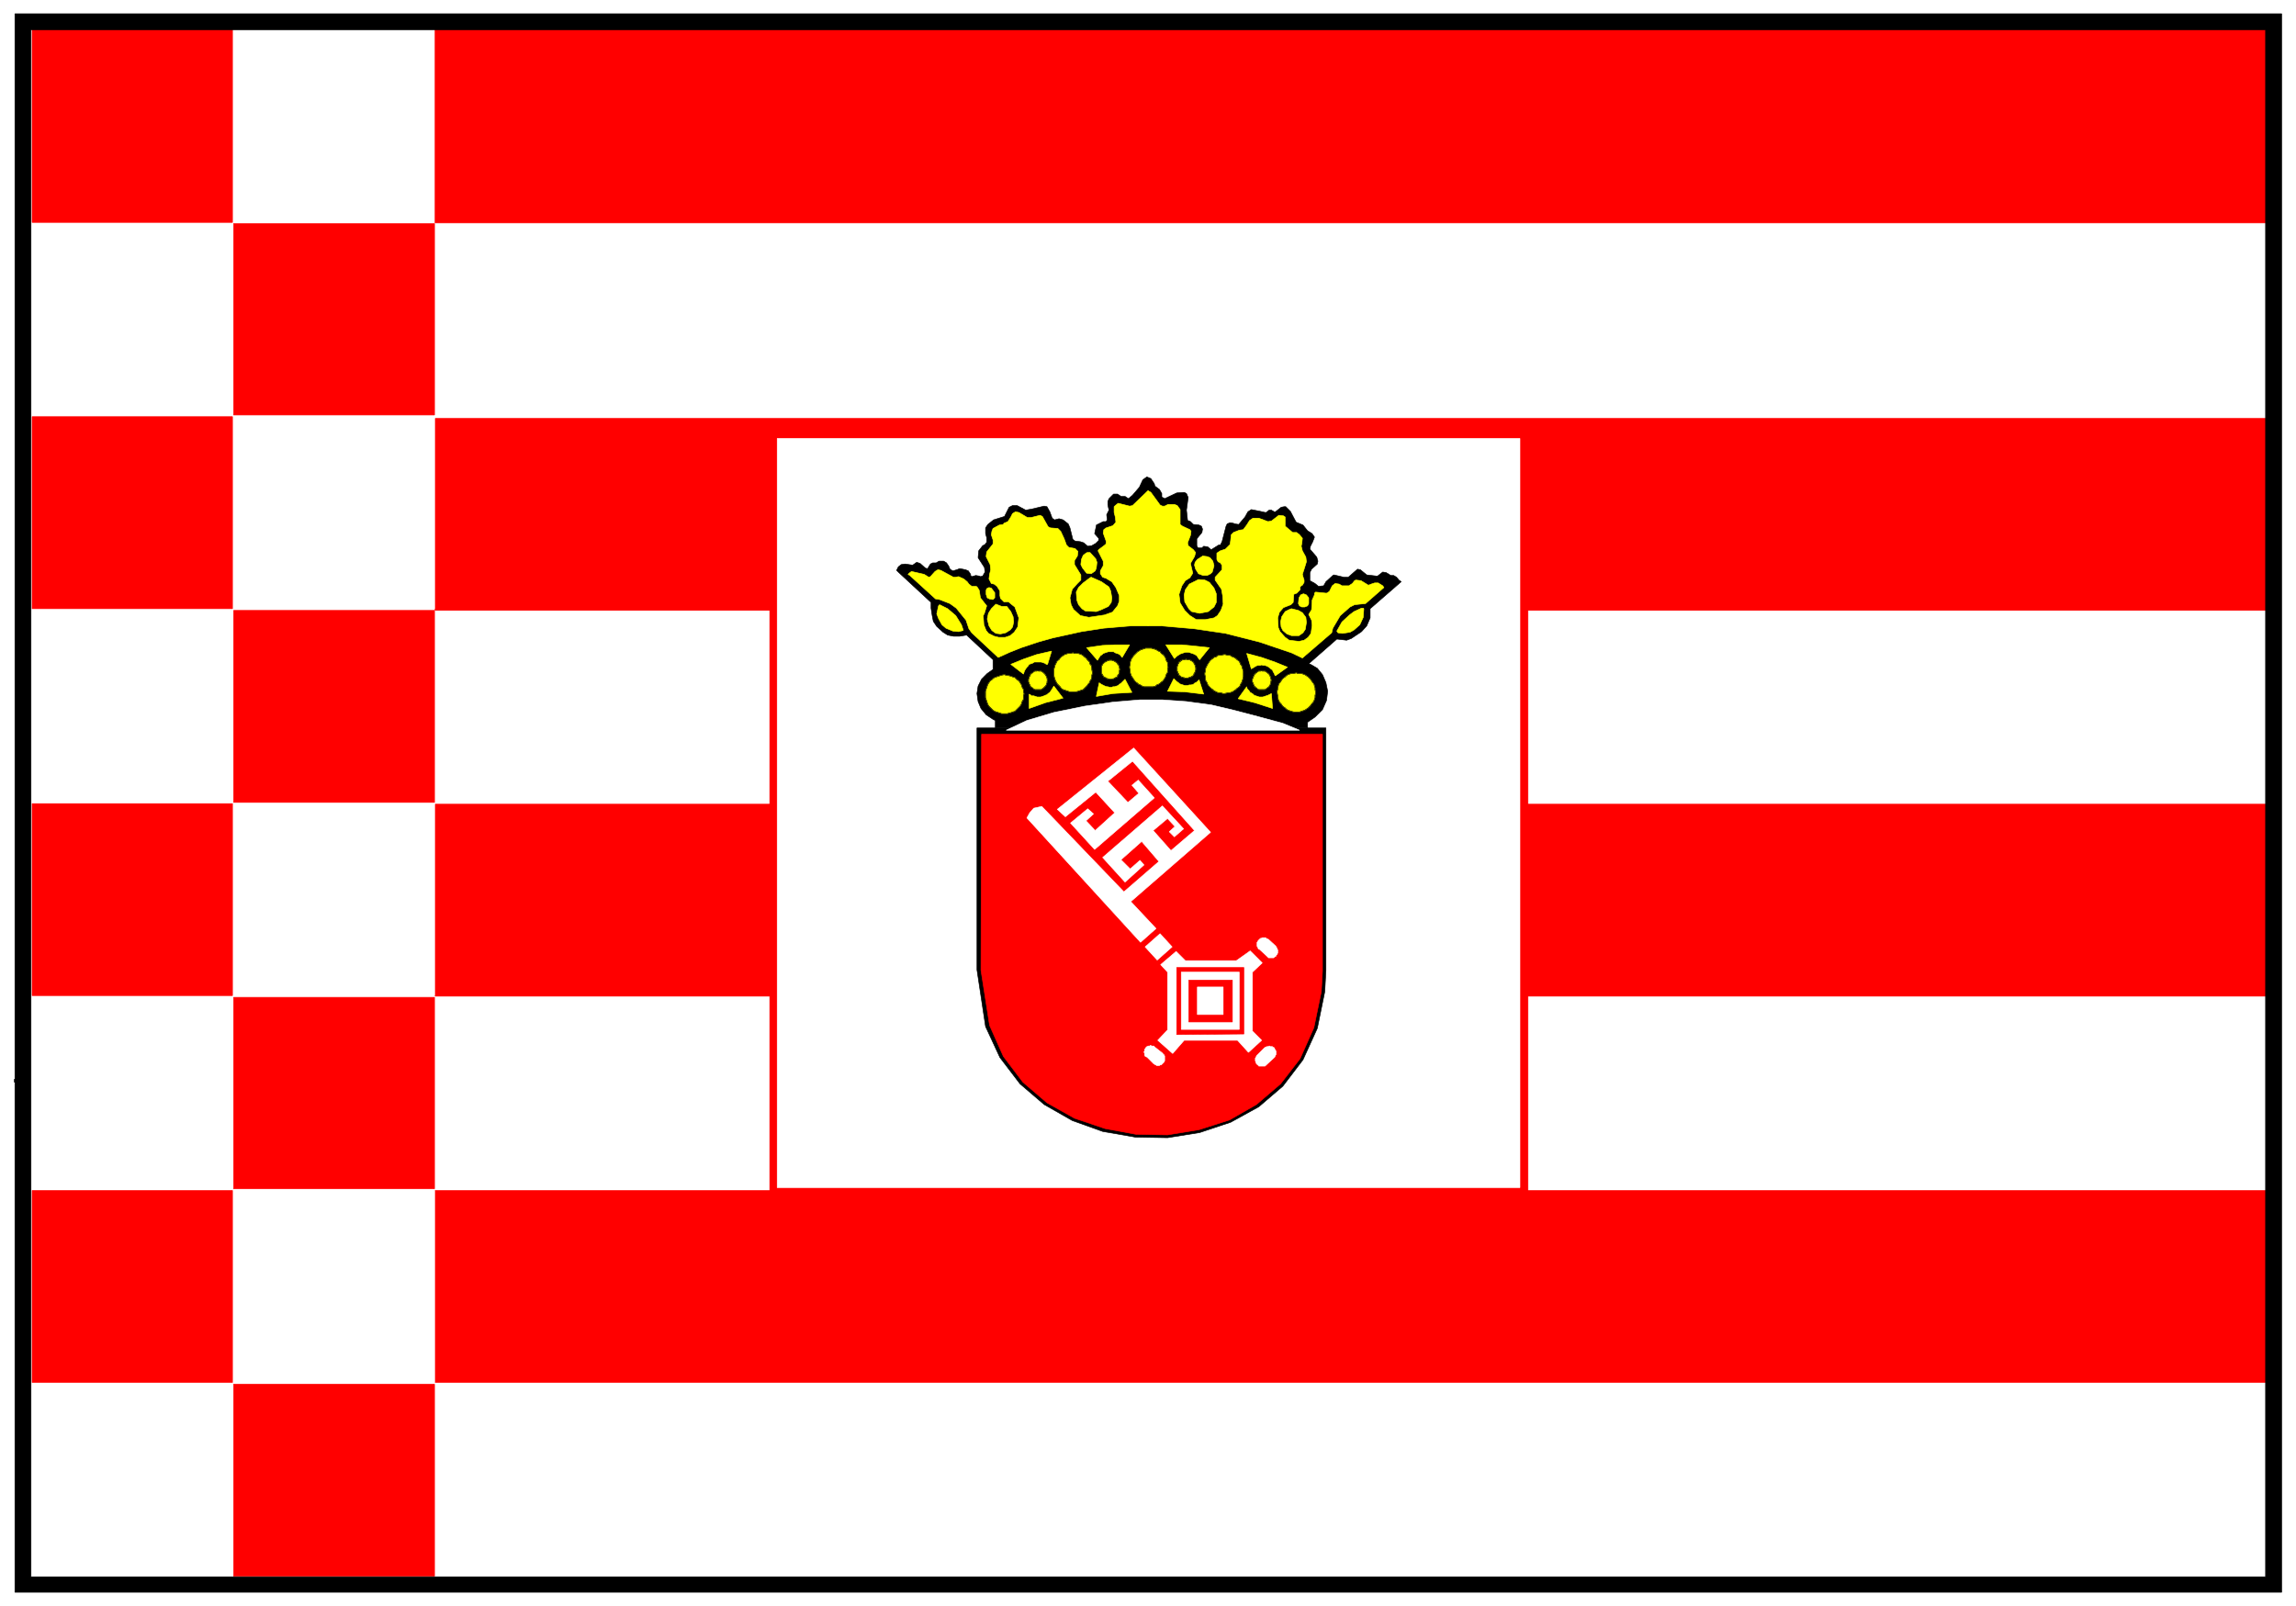 <svg width="3996.021" height="2795.651" viewBox="0 0 2997.016 2096.738" xmlns="http://www.w3.org/2000/svg"><rect x="0" y="0" width="2997.016" height="2096.738" fill="#333333" stroke="none"/><defs><clipPath id="a"><path d="M0 0h2997.016v2094.727H0Zm0 0"/></clipPath></defs><path style="fill:#fff;fill-opacity:1;fill-rule:nonzero;stroke:none" d="M0 2094.727h2997.016V-2.012H0Zm0 0" transform="translate(0 2.012)"/><g clip-path="url(#a)" transform="translate(0 2.012)"><path style="fill:#fff;fill-opacity:1;fill-rule:evenodd;stroke:#fff;stroke-width:.19;stroke-linecap:square;stroke-linejoin:bevel;stroke-miterlimit:10;stroke-opacity:1" d="M0 .75h766.5V537H0Zm0 0" transform="matrix(3.91 0 0 -3.91 0 2097.66)"/></g><path style="fill:#fff;fill-opacity:1;fill-rule:evenodd;stroke:#fff;stroke-width:.19;stroke-linecap:square;stroke-linejoin:bevel;stroke-miterlimit:10;stroke-opacity:1" d="M7.66 529.54h751.56V7.83H7.66Zm0 0" transform="matrix(3.91 0 0 -3.91 0 2099.672)"/><path style="fill:none;stroke:#000;stroke-width:.19;stroke-linecap:square;stroke-linejoin:bevel;stroke-miterlimit:10;stroke-opacity:1" d="M7.66 529.54h751.56V7.83H7.66Zm0 0" transform="matrix(3.91 0 0 -3.91 0 2099.672)"/><path style="fill:#000;fill-opacity:1;fill-rule:evenodd;stroke:#000;stroke-width:.19;stroke-linecap:square;stroke-linejoin:bevel;stroke-miterlimit:10;stroke-opacity:1" d="M4.79 175.67h.38v.96h-.38Zm0 0" transform="matrix(3.91 0 0 -3.91 0 2099.672)"/><path style="fill:red;fill-opacity:1;fill-rule:evenodd;stroke:red;stroke-width:.19;stroke-linecap:square;stroke-linejoin:bevel;stroke-miterlimit:10;stroke-opacity:1" d="M10.73 529.34h66.88v-66.6H10.73Zm0 0" transform="matrix(3.91 0 0 -3.91 0 2099.672)"/><path style="fill:#fff;fill-opacity:1;fill-rule:evenodd;stroke:#fff;stroke-width:.19;stroke-linecap:square;stroke-linejoin:bevel;stroke-miterlimit:10;stroke-opacity:1" d="M10.73 462.36h66.88v-63.92H10.73Zm0 0" transform="matrix(3.91 0 0 -3.91 0 2099.672)"/><path style="fill:red;fill-opacity:1;fill-rule:evenodd;stroke:red;stroke-width:.19;stroke-linecap:square;stroke-linejoin:bevel;stroke-miterlimit:10;stroke-opacity:1" d="M10.73 397.87h66.88v-64.12H10.73Zm0 0" transform="matrix(3.91 0 0 -3.91 0 2099.672)"/><path style="fill:#fff;fill-opacity:1;fill-rule:evenodd;stroke:#fff;stroke-width:.19;stroke-linecap:square;stroke-linejoin:bevel;stroke-miterlimit:10;stroke-opacity:1" d="M10.73 333.18h66.88v-64.12H10.73Zm0 0" transform="matrix(3.91 0 0 -3.91 0 2099.672)"/><path style="fill:red;fill-opacity:1;fill-rule:evenodd;stroke:red;stroke-width:.19;stroke-linecap:square;stroke-linejoin:bevel;stroke-miterlimit:10;stroke-opacity:1" d="M10.73 268.68h66.88v-64.11H10.73Zm0 0" transform="matrix(3.91 0 0 -3.91 0 2099.672)"/><path style="fill:#fff;fill-opacity:1;fill-rule:evenodd;stroke:#fff;stroke-width:.19;stroke-linecap:square;stroke-linejoin:bevel;stroke-miterlimit:10;stroke-opacity:1" d="M10.73 203.99h66.88v-63.92H10.73Zm0 0" transform="matrix(3.91 0 0 -3.91 0 2099.672)"/><path style="fill:red;fill-opacity:1;fill-rule:evenodd;stroke:red;stroke-width:.19;stroke-linecap:square;stroke-linejoin:bevel;stroke-miterlimit:10;stroke-opacity:1" d="M10.73 139.5h66.88V75.39H10.73Zm0 0" transform="matrix(3.91 0 0 -3.91 0 2099.672)"/><path style="fill:#fff;fill-opacity:1;fill-rule:evenodd;stroke:#fff;stroke-width:.19;stroke-linecap:square;stroke-linejoin:bevel;stroke-miterlimit:10;stroke-opacity:1" d="M10.73 74.81h66.88V10.7H10.73Zm67.26 452.05h67.07v-64.12H77.99Zm0 0" transform="matrix(3.91 0 0 -3.91 0 2099.672)"/><path style="fill:red;fill-opacity:1;fill-rule:evenodd;stroke:red;stroke-width:.19;stroke-linecap:square;stroke-linejoin:bevel;stroke-miterlimit:10;stroke-opacity:1" d="M145.25 528.96h613.97v-66.41H145.25Zm0-131.67h613.97v-64.11H145.25Zm0-128.8h613.97v-64.11H145.25Zm0-128.99h613.97V75.39H145.25ZM77.99 462.36h67.07v-63.92H77.99Zm0 0" transform="matrix(3.91 0 0 -3.91 0 2099.672)"/><path style="fill:#fff;fill-opacity:1;fill-rule:evenodd;stroke:#fff;stroke-width:.19;stroke-linecap:square;stroke-linejoin:bevel;stroke-miterlimit:10;stroke-opacity:1" d="M77.99 397.87h67.07v-64.12H77.99Zm0 0" transform="matrix(3.91 0 0 -3.91 0 2099.672)"/><path style="fill:red;fill-opacity:1;fill-rule:evenodd;stroke:red;stroke-width:.19;stroke-linecap:square;stroke-linejoin:bevel;stroke-miterlimit:10;stroke-opacity:1" d="M77.99 333.18h67.07v-64.12H77.99Zm0 0" transform="matrix(3.91 0 0 -3.91 0 2099.672)"/><path style="fill:#fff;fill-opacity:1;fill-rule:evenodd;stroke:#fff;stroke-width:.19;stroke-linecap:square;stroke-linejoin:bevel;stroke-miterlimit:10;stroke-opacity:1" d="M77.99 268.68h67.07v-64.11H77.99Zm0 0" transform="matrix(3.91 0 0 -3.91 0 2099.672)"/><path style="fill:red;fill-opacity:1;fill-rule:evenodd;stroke:red;stroke-width:.19;stroke-linecap:square;stroke-linejoin:bevel;stroke-miterlimit:10;stroke-opacity:1" d="M77.99 203.99h67.07v-63.92H77.99Zm0 0" transform="matrix(3.91 0 0 -3.91 0 2099.672)"/><path style="fill:#fff;fill-opacity:1;fill-rule:evenodd;stroke:#fff;stroke-width:.19;stroke-linecap:square;stroke-linejoin:bevel;stroke-miterlimit:10;stroke-opacity:1" d="M77.99 139.5h67.07V75.39H77.99Zm0 0" transform="matrix(3.91 0 0 -3.91 0 2099.672)"/><path style="fill:red;fill-opacity:1;fill-rule:evenodd;stroke:red;stroke-width:.19;stroke-linecap:square;stroke-linejoin:bevel;stroke-miterlimit:10;stroke-opacity:1" d="M77.99 74.81h67.07V10.7H77.99Zm178.98 318.27h253.14V137.97H256.97Zm0 0" transform="matrix(3.91 0 0 -3.91 0 2099.672)"/><path style="fill:#fff;fill-opacity:1;fill-rule:evenodd;stroke:#fff;stroke-width:.19;stroke-linecap:square;stroke-linejoin:bevel;stroke-miterlimit:10;stroke-opacity:1" d="M259.46 390.59h247.96V140.46H259.46Zm0 0" transform="matrix(3.91 0 0 -3.91 0 2099.672)"/><path style="fill:#000;fill-opacity:1;fill-rule:evenodd;stroke:#000;stroke-width:.19;stroke-linecap:square;stroke-linejoin:bevel;stroke-miterlimit:10;stroke-opacity:1" d="M442.65 293.94v-80.95l-.38-7.08-2.49-12.25-4.79-10.53-6.71-8.8-8.05-6.89-9.39-5.17-10.34-3.44-10.73-1.72-10.74.19-10.92 1.91-10.15 3.64-9.39 5.36-8.05 6.89-6.71 8.8-4.79 10.33-2.87 18.95v80.76zm0 0" transform="matrix(3.91 0 0 -3.91 0 2099.672)"/><path style="fill:red;fill-opacity:1;fill-rule:evenodd;stroke:red;stroke-width:.19;stroke-linecap:square;stroke-linejoin:bevel;stroke-miterlimit:10;stroke-opacity:1" d="M441.5 291.84V212.8l-.38-6.89-2.49-12.06-4.6-10.33-6.51-8.42-8.05-6.89-9.01-5.17-10.16-3.25-10.53-1.73-10.54.19-10.35 1.92-10.16 3.44-9.2 5.17-8.04 6.89-6.52 8.61-4.6 10.34-2.87 18.37.19 78.85zm0 0" transform="matrix(3.91 0 0 -3.91 0 2099.672)"/><path style="fill:#000;fill-opacity:1;fill-rule:evenodd;stroke:#000;stroke-width:.19;stroke-linecap:square;stroke-linejoin:bevel;stroke-miterlimit:10;stroke-opacity:1" d="M332.28 293.94v2.49l-.77.39-2.3 1.53-1.72 2.1-.96 2.3-.38 2.68.38 2.49 1.15 2.29 1.91 1.92 1.92 1.34v3.25l-8.81 8.23-2.3-.38h-2.11l-1.92.38-1.53.96-2.11 1.91-1.15 1.72-.38 1.92-.38 2.48v1.92l-10.74 9.95-.76.76.57 1.15.96.77 1.34.19 2.49-.38 1.35.95 1.14-.38 1.73-1.53.57-.19h.2l.95 1.53.77.38h1.15l.96.58h1.53l.96-.58.77-1.15.38-.95.96-.58 1.34.39.96.38 1.91-.38.96-.39.77-1.15v-.38l.38-.38 1.34.38 1.15-.19.39-.19.76.19.77 1.34-.19 1.53-2.11 3.26.19 2.29 1.34 1.72.77.39.57.76v1.53l-.38 1.34v1.92l.77 1.15 1.91 1.53 3.64 1.14.77 1.54.77 1.53 1.15.57h1.53l2.87-1.53 2.11.38 4.03.96.95-.19.96-1.72.77-2.11.77-.57 1.53.38 1.34-.38 1.72-1.34.58-1.34.96-3.83.76-.57 1.73-.2 1.15-.38 1.34-1.15 1.34.19 1.34.77.96.96v.76l-1.34 1.53.57 2.68v.19l2.3 1.15h.96l.38.58-.19 1.72.77 1.53-.38 1.72v1.15l.38.96 1.53 1.53h1.34l1.15-.77h1.34l1.15-.76 1.35 1.15 2.3 2.68 1.15 2.48 1.34.96 1.34-.57 1.15-1.73.19-.76 1.53-1.15.77-1.34v-1.15l.96-.57 4.02 1.91 2.49.19.77-.38.57-1.34-.57-4.21.38-3.45.96-.38.96-.95 1.91-.2.77-.38.38-.96-.19-1.14-1.72-2.11v-2.3l.38-.76h1.34l.58.57 1.34-.19 1.15-.96.96.58 1.53.96h.57l.58 1.14 1.34 5.17.38.77.96.38 1.15-.19.39-.19 1.34-.19 2.1 2.48.96 1.73 1.15.76 2.88-.57 1.72-.39h.38l.96.77h.77l.96-.57h.38l1.92 1.53.96.19h.57l1.53-1.53 1.92-3.64 2.3-.96 1.53-1.91 1.53-.96.77-1.15-.57-1.53-.77-1.53-.19-.95 2.3-2.68.38-1.34-.19-.96-1.92-1.72-.57-1.15v-2.68l1.72-.96 1.15-.95 1.73.19.76 1.34 2.3 2.1.39.19 3.25-.76h1.54l3.06 2.68.96-.19 2.11-1.73 3.26-.38h.38l1.72 1.34 1.15-.19 1.54-.96h.96l.95-.57.96-1.15h.19l.39-.38-10.35-9v-3.06l-1.15-2.68-1.73-1.91-3.44-2.3-1.54-.57-1.53.19-1.73.19-9.39-8.23.58-.19 2.3-1.34 1.72-2.11 1.15-2.68.58-2.87-.38-3.06-1.35-3.06-2.49-2.49-2.49-1.72v-1.92zm0 0" transform="matrix(3.91 0 0 -3.91 0 2099.672)"/><path style="fill:#ff0;fill-opacity:1;fill-rule:evenodd;stroke:#ff0;stroke-width:.19;stroke-linecap:square;stroke-linejoin:bevel;stroke-miterlimit:10;stroke-opacity:1" d="M383.25 328.01h-5.75l-9.01-.76-7.47-1.15-9.58-2.11-4.79-1.34-5.75-1.91-3.83-1.53-3.83-1.73-8.82 8.23-.96 1.34-.96 2.87-3.25 4.02-2.11 1.53-3.45 1.34-1.15.2h-.19l-8.82 8.03h-.19l-.19.19.38.39.77.57 4.22-.96 1.53-.95.57.19 1.54 1.72.96.58.95-.2 4.22-2.29h.77l.95.19 1.73-.77 1.15-.95.57-.77.96-.76h1.53l.39-.39.57-.95.39-2.49 2.1-2.68-.76-2.49-.39-.76.2-3.07.76-1.91.77-.96 1.91-.95 1.54-.39h2.11l1.72.58 1.34 1.15 1.15 1.72.38 3.06-1.34 3.64-.96.76-1.14.96h-1.54L334 337.2l-.19.95v1.53l-.96 1.54-.96.76-.95.19-.77 1.53.19 1.53.38 1.54-.19 1.72-.96 1.91-.19.39-.19.38.19 1.53 2.11 2.68v1.34l-.57 1.72.19 1.15.38.96 2.11 1.14 1.34.2.19.38 1.34.57.96 1.53.58 1.15.95.58 1.15-.2 2.88-1.72h1.15l3.06.77.77-.39 1.92-3.44.76-.38 2.49-.19.96-.96 1.15-2.49.77-2.1.77-.77 2.1-.38.96-.96-.19-1.53-.96-1.53v-1.34l2.11-3.45v-1.72l-1.15-1.15-1.72-1.91-.77-2.87.38-2.3.77-1.53 2.3-2.1 2.87-.58 5.18.77 2.68.95 1.72 2.11.58 1.53v1.91l-1.15 2.68-1.34 1.92-1.92 1.15-1.15.38-.38.57-.38.58v.95l.95 1.73v1.53l-1.15 2.29-.57 1.15.19.38 2.3 1.73.19.38v.77l-.96 2.67.19 1.15.77.58 2.3.76.96 1.15-.19 1.72-.39 1.53v1.92l.39.38.96.77 3.83-.96.96.19 5.17 4.98zm0 0v45.17l.96-.58 3.06-4.21.77-.38h.77l1.15.57h2.1l.96-.38.96-1.34v-4.97l.77-.58 2.49-1.15.38-.57-.19-1.34-.96-2.49.19-.96 1.73-1.34.76-.95-.38-1.34-1.34-2.3.77-3.25-.96-1.53-1.53-.96-1.15-1.72-.96-2.87.38-2.87 1.53-2.49 1.73-1.72 2.11-1.34h3.06l2.88.57 1.15.77 1.15 1.72.76 2.1-.19 2.87-.38 2.11-2.11 3.06v.96l2.3 2.49v1.53l-.58.76-.76.39-.39.76v2.11l1.15.76 1.73.58 1.53 1.53.19 1.34.2 1.91.76.77 1.92.76 1.34.19 1.15 1.53.96 1.53 1.15.77h1.91l3.07-1.15 1.15.19 2.49 1.92 1.53-.19.58-.39v-3.06l2.49-2.1h1.34l.96-.77.96-1.15-.19-1.72-.2-.96.39-1.53 1.15-2.1.19-1.53-.77-2.49-.57-1.73.19-.76.38-1.15v-.76l-.57-.96-.39-.19-.38-.39v-.95l-1.15-1.15-.57-.19-.39-.19-.19-2.68-.77-.77-2.49-.96-1.34-1.53-.57-1.91.19-3.25.57-1.34 1.73-1.92 1.34-.95 3.26-.39 1.72.39 1.34.95.96 1.34.38 2.68-.19 1.72-.96 1.92.96 1.53.19 3.25.77 1.73v.57l.38.38 3.65-.38.95.57.96 1.92.96.76 1.34-.19.96-.57h2.3l1.15.76.76.96.39.19 1.72-.19 2.49-1.53.96.38 1.15.38h1.15l1.53-.95.39-.58-6.13-5.36-3.65-.38-1.53-.76-3.26-2.87-2.49-4.21-.38-1.54-9.77-8.42-3.64 1.73-10.73 3.63-11.31 2.87-10.35 1.53-10.92.96zm0 0" transform="matrix(3.91 0 0 -3.91 0 2099.672)"/><path style="fill:#ff0;fill-opacity:1;fill-rule:evenodd;stroke:#ff0;stroke-width:.19;stroke-linecap:square;stroke-linejoin:bevel;stroke-miterlimit:10;stroke-opacity:1" d="m383.44 359.01.19-1.53.58-.38 1.91-.38 2.11-1.34 1.15-1.72.77-2.3.19-3.06-.96-3.45-.96-1.91-2.1-1.53-1.92-.77h-2.68l-2.69 1.34-1.53 1.34-1.53 3.45-.19 2.87.76 3.25 1.54 2.3 1.53 1.15 2.11.76.19 1.72.38.58.58.19h.38zm0 0" transform="matrix(3.91 0 0 -3.91 0 2099.672)"/><path style="fill:#ff0;fill-opacity:1;fill-rule:evenodd;stroke:#ff0;stroke-width:.19;stroke-linecap:square;stroke-linejoin:bevel;stroke-miterlimit:10;stroke-opacity:1" d="m385.93 353.66 1.15-1.34.77-1.53v-2.11l-.77-2.68-1.15-1.34-2.3-.96-2.1.2-1.35.57-1.53 2.68-.38 1.91.57 2.49.77 1.53 1.34 1.15 1.92.57 1.91-.38zm-36.79-1.92 3.26-4.4.96-3.25-.39-2.87-.95-2.11-3.07-2.49-1.53-.19-2.69.77-1.91 1.34-2.69 3.82-.57 4.02v1.53l1.34 2.11.58 1.53.57.19h1.34l1.53.77 1.15.38 1.73-.19zm76.08-.95 1.15-1.73.57-2.49-.19-3.44-1.34-4.02-.96-1.15-1.73-1.53-2.1-.57-2.88.38-1.91 1.15-1.73 1.72-.76 1.72-.58 3.07.96 3.06 3.06 4.21 1.54 1.15 2.3.57 2.1-.38zm-59.41-.39.39-1.15-.2-1.91-.38-.96-1.34-.95-1.53.19-1.35 1.72-.57 1.15.19 1.72.58 1.34.95.77.39.19h.96zm38.14.39.95-1.15.39-1.53-.58-2.11-.57-.57-1.15-.58h-1.34l-1.54.58-.96 1.53-.38 1.34.19.95.77.96 1.53.96.19.19 1.54-.19zm0 0" transform="matrix(3.91 0 0 -3.91 0 2099.672)"/><path style="fill:#ff0;fill-opacity:1;fill-rule:evenodd;stroke:#ff0;stroke-width:.19;stroke-linecap:square;stroke-linejoin:bevel;stroke-miterlimit:10;stroke-opacity:1" d="m348.76 349.25 1.15-1.14.96-2.49.19-1.72-.39-2.68-.95-1.73-1.35-.95h-1.34l-1.34.38-1.15.76-1.53 2.49-.96 2.87.38 2.68.77 1.53 2.11 1.15h.38l1.34-.19zm75.11-.19.96-2.1-.38-2.87-.58-2.11-1.34-1.72-1.72-1.15h-1.73l-1.72.57-1.34 1.54-.39 1.34v2.29l.77 2.49 1.34 1.72 1.92.96.57.19 2.3-.19zm-53.65-8.04.57-1.34.39-2.29-.19-1.53-.96-1.34-2.49-1.15-1.54-.57-3.64.19-1.15.76-1.15 1.34-.57 1.53-.19 2.68.76 1.53 1.54 1.53 2.3 1.73.38.19 3.45-1.53zm33.53 1.54 1.54-1.92.76-1.91v-2.87l-.76-1.53-1.92-1.53-2.87-.58-2.69.58-.95.95-1.35 2.3-.19 2.3.39 1.72 1.34 1.91 2.68 1.34.38.19 2.11-.19zm-71.66-3.45v-1.72l-.58-.58-1.15.2-.77.38-.38 1.15v1.34l.19.57.77.38.77-.19zm104.81-1.72v-1.92l-.38-.76-.96-.38h-.95l-.77.38-.38.76.19 1.92.57.96.39.19.57.19.96-.38zm-100.79-2.87 1.34-1.72.77-1.73.19-1.72-.38-1.72-.77-.96-1.53-.96-1.73-.38-1.53.19-1.34.96-.96 1.53-.58 2.3.39 1.91.96 1.53 1.53 1.53 1.92-.76zm-17.05-3.06 1.91-3.07.58-1.72v-.19l-1.54-.38-1.91.19-2.3.96-1.34 1.14-1.15 2.11-.58 1.53.58 2.68.38.38 2.68-1.34zm136.24 2.29-.19-2.87-1.15-2.49-1.92-1.72-1.34-.76-2.49-.39-1.53.19-.39.58 1.73 3.06 2.49 2.3 1.53 1.15 2.49 1.14h.58zm-20.5-1.34 1.15-1.53.19-1.72-.38-2.3-.77-1.15-1.34-.95h-2.49l-1.54.57-1.34 1.15-.57 1.15-.19 1.72.38 1.72 1.15 1.73 1.53.76.58.19 2.3-.57zm-9.2-16.46 4.21-1.72-4.02-2.87-.19.19-.19.58-.39.57-.19.57-.57.39-.39.38-.57.38-.38.19-.58.2h-.57l-.58.19-.57-.19h-.77l-.57-.2-.58-.38-.96-.57-1.53 5.16 4.98-1.34zm-27.02 5.36 5.17-.57-3.25-4.02-.2.19-.38.57-.38.58-.58.38-.38.19-.57.19-.58.2-.57.19h-1.15l-.58-.19-.57-.2-.58-.19-.57-.38-.58-.38-.77-.77-2.87 4.59h5.37zm-26.44.38h4.98l-2.49-4.21-.19.2-.39.57-.57.38-.58.19-.57.2-.58.38h-1.72l-.58-.19-.57-.19-.58-.2-.38-.38-.57-.38-.39-.58-.57-.95-3.64 4.21 5.36.76zm-26.07-3.25 4.99 1.15-1.34-4.4h-.39l-.57.38-.58.19-.57.19h-2.3l-.58-.38-.57-.19-.58-.19-.38-.58-.38-.38-.39-.57-.38-.58-.38-1.15-4.22 3.26 4.22 1.72zm78.38-13.01.38-4.98-5.94 1.92-5.55 1.34 2.87 4.01v-.38l.38-.57.39-.39.38-.57.38-.19.58-.38.38-.39.58-.19.57-.19.58-.19h1.14l.58.19.57.19.58.19zm-24.15 4.59 1.54-4.78-6.33.76-5.74.19 2.1 4.21.19-.19.39-.38.38-.38.58-.39.38-.38.57-.19.58-.19.57-.19h.96l.58.19h.57l.77.19.38.38.77.39zm-24.72.19 2.3-4.4-6.32-.38-5.56-.96.96 4.59.19-.19.58-.38.38-.19.77-.38.57-.2h.39l.57-.19h.77l.38.19h.58l.57.2.58.19.38.38.57.38.58.58zm-23.76-2.29 3.07-4.02-5.94-1.53-5.37-1.92v4.79l.39-.2.38-.38h.77l.57-.19.58-.19h1.15l.57.19.58.19.38.19.57.19.39.39.57.38.39.57.38.58zm0 0" transform="matrix(3.91 0 0 -3.91 0 2099.672)"/><path style="fill:#fff;fill-opacity:1;fill-rule:evenodd;stroke:#fff;stroke-width:.19;stroke-linecap:square;stroke-linejoin:bevel;stroke-miterlimit:10;stroke-opacity:1" d="m396.09 302.75 8.43-1.15 7.28-1.72 8.05-2.11 8.43-2.29 5.56-2.3h-97.92l6.9 3.25 9 2.68 10.35 2.11 9.39 1.34 9.01.76h7.47zm0 0" transform="matrix(3.91 0 0 -3.91 0 2099.672)"/><path style="fill:#ff0;fill-opacity:1;fill-rule:evenodd;stroke:#ff0;stroke-width:.19;stroke-linecap:square;stroke-linejoin:bevel;stroke-miterlimit:10;stroke-opacity:1" d="M346.65 313.08v-.19h.96l.19-.19.38-.19.19-.19.2-.19.19-.2.19-.19.19-.38.19-.19v-.19l.19-.39v-.38l.2-.38-.2-.19v-.58l-.19-.38v-.19l-.19-.38-.19-.19-.19-.2-.19-.19-.2-.19-.19-.19-.38-.19-.19-.19h-2.11l-.38.19-.2.19-.19.19-.38.19-.19.19-.19.2v.19l-.19.38-.2.19v.38l-.19.2v.95l.19.38v.39l.2.19.19.19v.38l.19.19.19.2.38.19.19.19.2.19.38.19h.57zm0 0" transform="matrix(3.91 0 0 -3.91 0 2099.672)"/><path style="fill:none;stroke:#000;stroke-width:.19;stroke-linecap:square;stroke-linejoin:bevel;stroke-miterlimit:10;stroke-opacity:1" d="M346.65 313.08v-.19h.96l.19-.19.38-.19.19-.19.2-.19.19-.2.19-.19.19-.38.19-.19v-.19l.19-.39v-.38l.2-.38-.2-.19v-.58l-.19-.38v-.19l-.19-.38-.19-.19-.19-.2-.19-.19-.2-.19-.19-.19-.38-.19-.19-.19h-2.11l-.38.19-.2.19-.19.19-.38.19-.19.19-.19.2v.19l-.19.38-.2.19v.38l-.19.2v.95l.19.38v.39l.2.19.19.19v.38l.19.19.19.2.38.19.19.19.2.19.38.19h.57zm0 0" transform="matrix(3.91 0 0 -3.91 0 2099.672)"/><path style="fill:#ff0;fill-opacity:1;fill-rule:evenodd;stroke:#ff0;stroke-width:.19;stroke-linecap:square;stroke-linejoin:bevel;stroke-miterlimit:10;stroke-opacity:1" d="M370.79 316.53h.39l.38-.19h.19l.39-.2.19-.19h.19l.38-.38h.19v-.38l.2-.19.19-.19.19-.39v-.57l.19-.38-.19-.2v-.95l-.19-.39-.19-.19-.2-.19v-.38l-.19-.19-.38-.19h-.19l-.19-.2-.39-.19h-.19l-.38-.19h-.96l-.19.19h-.39l-.19.19-.38.2h-.19l-.39.19v.19l-.38.38v.19l-.19.19-.19.39v2.1l.19.39.19.19v.19l.38.38.39.38h.19l.38.19.19.2h.39l.19.19zm0 0" transform="matrix(3.91 0 0 -3.91 0 2099.672)"/><path style="fill:none;stroke:#000;stroke-width:.19;stroke-linecap:square;stroke-linejoin:bevel;stroke-miterlimit:10;stroke-opacity:1" d="M370.79 316.53h.39l.38-.19h.19l.39-.2.19-.19h.19l.38-.38h.19v-.38l.2-.19.19-.19.19-.39v-.57l.19-.38-.19-.2v-.95l-.19-.39-.19-.19-.2-.19v-.38l-.19-.19-.38-.19h-.19l-.19-.2-.39-.19h-.19l-.38-.19h-.96l-.19.19h-.39l-.19.19-.38.2h-.19l-.39.19v.19l-.38.38v.19l-.19.19-.19.39v2.1l.19.39.19.19v.19l.38.38.39.38h.19l.38.19.19.2h.39l.19.19zm0 0" transform="matrix(3.91 0 0 -3.91 0 2099.672)"/><path style="fill:#ff0;fill-opacity:1;fill-rule:evenodd;stroke:#ff0;stroke-width:.19;stroke-linecap:square;stroke-linejoin:bevel;stroke-miterlimit:10;stroke-opacity:1" d="M396.09 316.91v-.19h.96l.38-.19.19-.19h.19l.39-.39h.19l.19-.38v-.19l.19-.19.19-.38v-.39l.19-.19v-.96l-.19-.38v-.19l-.19-.38-.19-.19v-.2l-.19-.38-.19-.19-.39-.19-.19-.19h-.19l-.38-.19h-.19l-.39-.2h-.96l-.19.2h-.38l-.38.19h-.2l-.19.19-.19.19-.38.19v.38l-.19.2-.2.19v.38l-.19.19v1.53l.19.39v.38l.2.19.19.19v.38h.38l.19.39h.19l.2.19.38.19h.57zm0 0" transform="matrix(3.91 0 0 -3.91 0 2099.672)"/><path style="fill:none;stroke:#000;stroke-width:.19;stroke-linecap:square;stroke-linejoin:bevel;stroke-miterlimit:10;stroke-opacity:1" d="M396.09 316.91v-.19h.96l.38-.19.19-.19h.19l.39-.39h.19l.19-.38v-.19l.19-.19.19-.38v-.39l.19-.19v-.96l-.19-.38v-.19l-.19-.38-.19-.19v-.2l-.19-.38-.19-.19-.39-.19-.19-.19h-.19l-.38-.19h-.19l-.39-.2h-.96l-.19.2h-.38l-.38.19h-.2l-.19.19-.19.19-.38.19v.38l-.19.2-.2.19v.38l-.19.19v1.53l.19.39v.38l.2.19.19.19v.38h.38l.19.39h.19l.2.19.38.19h.57zm0 0" transform="matrix(3.91 0 0 -3.91 0 2099.672)"/><path style="fill:#ff0;fill-opacity:1;fill-rule:evenodd;stroke:#ff0;stroke-width:.19;stroke-linecap:square;stroke-linejoin:bevel;stroke-miterlimit:10;stroke-opacity:1" d="M421.38 313.08v-.19h.96l.19-.19.39-.19.38-.38.38-.2v-.19l.19-.38.2-.19v-.19l.19-.39v-.38l.19-.38-.19-.19v-.58l-.19-.38v-.19l-.2-.38-.19-.19v-.2l-.38-.19-.38-.38-.39-.19-.19-.19h-2.11l-.38.19-.38.38-.39.19v.19l-.38.2v.19l-.19.38-.19.19v.38l-.19.2v.95l.19.38v.39l.38.38v.38l.38.19v.2l.39.19.38.38.38.19h.58zm0 0" transform="matrix(3.91 0 0 -3.91 0 2099.672)"/><path style="fill:none;stroke:#000;stroke-width:.19;stroke-linecap:square;stroke-linejoin:bevel;stroke-miterlimit:10;stroke-opacity:1" d="M421.38 313.08v-.19h.96l.19-.19.39-.19.38-.38.38-.2v-.19l.19-.38.2-.19v-.19l.19-.39v-.38l.19-.38-.19-.19v-.58l-.19-.38v-.19l-.2-.38-.19-.19v-.2l-.38-.19-.38-.38-.39-.19-.19-.19h-2.11l-.38.19-.38.38-.39.19v.19l-.38.2v.19l-.19.38-.19.19v.38l-.19.2v.95l.19.38v.39l.38.38v.38l.38.19v.2l.39.19.38.38.38.19h.58zm0 0" transform="matrix(3.91 0 0 -3.91 0 2099.672)"/><path style="fill:#ff0;fill-opacity:1;fill-rule:evenodd;stroke:#ff0;stroke-width:.19;stroke-linecap:square;stroke-linejoin:bevel;stroke-miterlimit:10;stroke-opacity:1" d="m358.34 319.02.19-.2h1.34l.58-.19.57-.19.58-.38.38-.38.57-.39.39-.57.38-.38.38-.39.2-.76.38-.38.19-.77v-.57l.19-.96v-.38l-.19-.58v-.76l-.19-.58-.38-.57-.2-.58-.38-.38-.38-.57-.39-.39-.57-.57-.38-.38-.58-.19-.57-.2-.58-.19-.76-.19h-1.92l-.58.19-.57.19-.58.2-.57.19-.58.38-.38.57-.38.39-.58.57-.19.38-.38.58-.19.57-.19.58-.2.76v1.92l.2.57.19.77.19.38.38.76.19.39.58.38.38.57.38.39.58.38.57.38.58.19.57.19h.58zm0 0" transform="matrix(3.91 0 0 -3.91 0 2099.672)"/><path style="fill:none;stroke:#000;stroke-width:.19;stroke-linecap:square;stroke-linejoin:bevel;stroke-miterlimit:10;stroke-opacity:1" d="m358.34 319.02.19-.2h1.34l.58-.19.57-.19.58-.38.38-.38.57-.39.39-.57.38-.38.38-.39.2-.76.38-.38.19-.77v-.57l.19-.96v-.38l-.19-.58v-.76l-.19-.58-.38-.57-.2-.58-.38-.38-.38-.57-.39-.39-.57-.57-.38-.38-.58-.19-.57-.2-.58-.19-.76-.19h-1.92l-.58.19-.57.19-.58.2-.57.19-.58.38-.38.57-.38.39-.58.57-.19.38-.38.58-.19.57-.19.58-.2.76v1.92l.2.57.19.77.19.38.38.76.19.39.58.38.38.57.38.39.58.38.57.38.58.19.57.19h.58zm0 0" transform="matrix(3.91 0 0 -3.91 0 2099.672)"/><path style="fill:#ff0;fill-opacity:1;fill-rule:evenodd;stroke:#ff0;stroke-width:.19;stroke-linecap:square;stroke-linejoin:bevel;stroke-miterlimit:10;stroke-opacity:1" d="M383.44 320.55h.96l.57-.19.77-.2.38-.19.58-.38.57-.19.39-.58.57-.38.39-.38.38-.58.19-.57.19-.57.39-.58v-.57l.19-1.15-.19-.19v-1.34l-.39-.58-.19-.57-.19-.57-.38-.58-.39-.57-.57-.38-.39-.39-.57-.38-.58-.19-.38-.38-.77-.2h-3.06l-.58.2-.57.38-.58.19-.38.38-.57.39-.39.38-.38.57-.38.58-.39.57-.19.57-.19.58v.57l-.19.96v.38l.19.77v.57l.19.58.19.57.39.57.38.58.38.38.39.38.57.58.38.19.58.38.57.19.58.2.57.19zm0 0" transform="matrix(3.91 0 0 -3.91 0 2099.672)"/><path style="fill:none;stroke:#000;stroke-width:.19;stroke-linecap:square;stroke-linejoin:bevel;stroke-miterlimit:10;stroke-opacity:1" d="M383.44 320.55h.96l.57-.19.77-.2.38-.19.58-.38.57-.19.39-.58.57-.38.39-.38.38-.58.19-.57.19-.57.39-.58v-.57l.19-1.15-.19-.19v-1.34l-.39-.58-.19-.57-.19-.57-.38-.58-.39-.57-.57-.38-.39-.39-.57-.38-.58-.19-.38-.38-.77-.2h-3.06l-.58.2-.57.38-.58.19-.38.38-.57.39-.39.38-.38.57-.38.58-.39.57-.19.57-.19.58v.57l-.19.96v.38l.19.77v.57l.19.58.19.57.39.57.38.58.38.38.39.38.57.58.38.19.58.38.57.19.58.2.57.19zm0 0" transform="matrix(3.91 0 0 -3.91 0 2099.672)"/><path style="fill:#ff0;fill-opacity:1;fill-rule:evenodd;stroke:#ff0;stroke-width:.19;stroke-linecap:square;stroke-linejoin:bevel;stroke-miterlimit:10;stroke-opacity:1" d="M408.74 318.44h.19l.76-.19h.58l.57-.19.58-.38.57-.2.58-.38.38-.38.58-.38.38-.58.19-.57.38-.38.2-.77.19-.57.19-.58v-1.91l-.19-.77-.19-.57-.2-.58-.38-.57-.19-.57-.38-.39-.58-.38-.38-.38-.58-.39-.57-.38-.58-.19-.57-.19h-.58l-.95-.19h-.39l-.57.19h-.58l-.76.19-.39.19-.76.38-.39.39-.57.38-.77.77-.38.57-.19.57-.39.58-.19.57v.77l-.19.95v.2l.19.76v.58l.19.57.39.77.19.38.38.57.39.58.38.38.57.38.39.38.76.2.39.38.76.19h.58zm0 0" transform="matrix(3.91 0 0 -3.91 0 2099.672)"/><path style="fill:none;stroke:#000;stroke-width:.19;stroke-linecap:square;stroke-linejoin:bevel;stroke-miterlimit:10;stroke-opacity:1" d="M408.74 318.44h.19l.76-.19h.58l.57-.19.58-.38.57-.2.58-.38.38-.38.58-.38.38-.58.19-.57.38-.38.2-.77.19-.57.19-.58v-1.91l-.19-.77-.19-.57-.2-.58-.38-.57-.19-.57-.38-.39-.58-.38-.38-.38-.58-.39-.57-.38-.58-.19-.57-.19h-.58l-.95-.19h-.39l-.57.19h-.58l-.76.19-.39.19-.76.38-.39.39-.57.38-.77.77-.38.57-.19.57-.39.58-.19.57v.77l-.19.95v.2l.19.76v.58l.19.57.39.77.19.38.38.57.39.58.38.38.57.38.39.38.76.2.39.38.76.19h.58zm0 0" transform="matrix(3.91 0 0 -3.91 0 2099.672)"/><path style="fill:#ff0;fill-opacity:1;fill-rule:evenodd;stroke:#ff0;stroke-width:.19;stroke-linecap:square;stroke-linejoin:bevel;stroke-miterlimit:10;stroke-opacity:1" d="m432.88 312.32.19-.19h1.34l.58-.2.57-.19.58-.38.57-.38.77-.77.38-.57.39-.58.38-.38.19-.76.19-.58v-.57l.19-.96v-.38l-.19-.58v-.76l-.19-.58-.19-.57-.38-.57-.39-.39-.38-.57-.38-.38-.39-.39-.57-.38-.58-.38-.57-.19-.58-.2-.57-.19h-1.92l-.76.19-.58.2-.57.19-.58.38-.38.38-.58.39-.38.38-.38.57-.39.39-.38.57-.19.57-.19.58v.76l-.19.96v.38l.19.58v.57l.19.58.19.76.38.38.39.58.38.57.38.38.58.39.38.38.58.38.57.19.58.2h.76zm0 0" transform="matrix(3.91 0 0 -3.91 0 2099.672)"/><path style="fill:none;stroke:#000;stroke-width:.19;stroke-linecap:square;stroke-linejoin:bevel;stroke-miterlimit:10;stroke-opacity:1" d="m432.88 312.32.19-.19h1.34l.58-.2.57-.19.58-.38.57-.38.77-.77.38-.57.39-.58.38-.38.19-.76.19-.58v-.57l.19-.96v-.38l-.19-.58v-.76l-.19-.58-.19-.57-.38-.57-.39-.39-.38-.57-.38-.38-.39-.39-.57-.38-.58-.38-.57-.19-.58-.2-.57-.19h-1.92l-.76.19-.58.2-.57.19-.58.38-.38.38-.58.39-.38.38-.38.57-.39.39-.38.57-.19.57-.19.58v.76l-.19.96v.38l.19.58v.57l.19.58.19.76.38.38.39.58.38.57.38.38.58.39.38.38.58.38.57.19.58.2h.76zm0 0" transform="matrix(3.91 0 0 -3.91 0 2099.672)"/><path style="fill:#ff0;fill-opacity:1;fill-rule:evenodd;stroke:#ff0;stroke-width:.19;stroke-linecap:square;stroke-linejoin:bevel;stroke-miterlimit:10;stroke-opacity:1" d="m335.34 311.74.39-.19h.57l.58-.19.76-.19.39-.19.76-.19.39-.39.38-.38.57-.38.39-.58.38-.57.19-.57.19-.58.39-.57v-.58l.19-.95-.19-.39v-1.34l-.39-.57-.19-.57-.19-.58-.38-.57-1.34-1.34-.39-.39-.76-.19-.39-.19-.76-.19-.58-.19h-1.91l-.58.19-.57.19-.58.19-.57.19-.58.39-.38.38-.58.57-.38.39-.38.57-.2.58-.19.57-.19.57-.19.58v2.1l.19.58.19.57.19.58.2.57.38.57.38.58.58.38.38.38.58.39.57.19.58.19.57.19.58.19zm0 0" transform="matrix(3.91 0 0 -3.91 0 2099.672)"/><path style="fill:none;stroke:#000;stroke-width:.19;stroke-linecap:square;stroke-linejoin:bevel;stroke-miterlimit:10;stroke-opacity:1" d="m335.34 311.74.39-.19h.57l.58-.19.76-.19.39-.19.76-.19.39-.39.38-.38.57-.38.39-.58.38-.57.19-.57.19-.58.39-.57v-.58l.19-.95-.19-.39v-1.34l-.39-.57-.19-.57-.19-.58-.38-.57-1.34-1.34-.39-.39-.76-.19-.39-.19-.76-.19-.58-.19h-1.91l-.58.19-.57.19-.58.19-.57.19-.58.39-.38.38-.58.57-.38.39-.38.57-.2.58-.19.57-.19.57-.19.58v2.1l.19.58.19.57.19.58.2.57.38.57.38.58.58.38.38.38.58.39.57.19.58.19.57.19.58.19zm0 0" transform="matrix(3.91 0 0 -3.91 0 2099.672)"/><path style="fill:#fff;fill-opacity:1;fill-rule:evenodd;stroke:#fff;stroke-width:.19;stroke-linecap:square;stroke-linejoin:bevel;stroke-miterlimit:10;stroke-opacity:1" d="m377.5 235.96 8.43-9-5.17-4.59-37.94 41.53.96 1.72 1.34 1.53 1.72.38.96.2 27.4-28.52 11.69 10.14-5.75 6.7-6.9-6.12 3.07-3.07 3.26 2.88 1.34-1.54-6.33-5.74-7.47 8.23 19.93 17.23 7.09-7.66-3.07-2.68-1.72 1.72 1.92 1.73-2.49 2.68-4.8-4.02 5.94-6.7 7.86 6.7-20.69 23.15-8.24-6.69 6.7-7.09 3.64 3.07-2.3 2.68 2.11 1.72 5.37-5.93-19.93-17.23-8.05 8.81 5.75 4.78 1.92-1.72-2.5-2.3 3.07-3.25 6.52 5.93-6.33 6.89-10.15-8.23-2.69 2.49 25.49 20.48 25.68-28.14zm13.8-15.12-4.98-4.41-4.03 4.41 4.98 4.4zm4.41-4.6h17.05l4.6 3.26 4.02-4.02-3.25-3.06V192.7l3.06-3.06-4.41-4.02-3.64 4.02h-17.82l-3.83-4.4-4.98 4.4 3.26 3.45v19.33l-2.3 2.48 5.17 4.41zm0 0" transform="matrix(3.91 0 0 -3.91 0 2099.672)"/><path style="fill:red;fill-opacity:1;fill-rule:evenodd;stroke:red;stroke-width:.19;stroke-linecap:square;stroke-linejoin:bevel;stroke-miterlimit:10;stroke-opacity:1" d="M415.25 213.95v-22.2l-22.42-.19v22.39zm0 0" transform="matrix(3.91 0 0 -3.91 0 2099.672)"/><path style="fill:#fff;fill-opacity:1;fill-rule:evenodd;stroke:#fff;stroke-width:.19;stroke-linecap:square;stroke-linejoin:bevel;stroke-miterlimit:10;stroke-opacity:1" d="M413.72 193.28h-19.36v19.14h19.36zm0 0" transform="matrix(3.91 0 0 -3.91 0 2099.672)"/><path style="fill:red;fill-opacity:1;fill-rule:evenodd;stroke:red;stroke-width:.19;stroke-linecap:square;stroke-linejoin:bevel;stroke-miterlimit:10;stroke-opacity:1" d="M411.42 209.74v-13.97h-14.56v13.97zm0 0" transform="matrix(3.91 0 0 -3.91 0 2099.672)"/><path style="fill:#fff;fill-opacity:1;fill-rule:evenodd;stroke:#fff;stroke-width:.19;stroke-linecap:square;stroke-linejoin:bevel;stroke-miterlimit:10;stroke-opacity:1" d="M408.35 198.25h-8.62v9.19h8.62zm15.14 25.07 2.49-2.29v-.19l.19-.19.2-.39v-.19l.19-.19v-1.15l-.19-.19v-.19l-.2-.19-.19-.19v-.2l-.19-.19h-.19l-.19-.19-.19-.19h-1.73l-.19.19-.38.38-2.49 2.3h-.2l-.19.19v.19l-.19.2v.19l-.19.19v1.34l.19.19.19.38.19.19.2.19.19.2h.19v.19h.38l.19.19h1.15l.19-.19.2-.19h.19zm-3.64-38.46 2.3 2.29h.19v.19h.19l.39.2h.57l.19.19h.19l.2-.19h.76v-.2h.19l.39-.19v-.19l.19-.19v-.38h.19l.19-.39v-1.14l-.19-.19v-.2l-.19-.19v-.19l-.19-.19-2.49-2.3-.2-.19-.19-.19h-.19v-.19h-2.11v.19l-.38.19-.19.19v.19h-.19l-.19.39v.19l-.2.38v.96l.2.19v.19l.19.19v.19zm-34.68-3.07-2.3 2.3h-.19l-.2.19h-.19v.19l-.19.2v.76l-.19.19v.19l.19.19v.58l.19.19.19.38.2.19.19.2h.19l.19.19h.57l.2.19h.19l.19-.19h.77l.19-.19.19-.2 2.68-2.1v-.19l.19-.19h.2v-.39h.19v-1.72l-.19-.19v-.19l-.2-.19-.19-.19-.19-.2-.19-.19h-.19v-.19h-.39l-.19-.19h-.96l-.19.19h-.19l-.19.19zm0 0" transform="matrix(3.91 0 0 -3.91 0 2099.672)"/><path style="fill:#000;fill-opacity:1;fill-rule:evenodd;stroke:#000;stroke-width:.19;stroke-linecap:square;stroke-linejoin:bevel;stroke-miterlimit:10;stroke-opacity:1" d="M10.35 527.05h745.99V10.51H10.35v516.54l-.39 5.36H4.98V5.34h756.73v527.07H9.96Zm0 0" transform="matrix(3.91 0 0 -3.91 0 2099.672)"/></svg>
